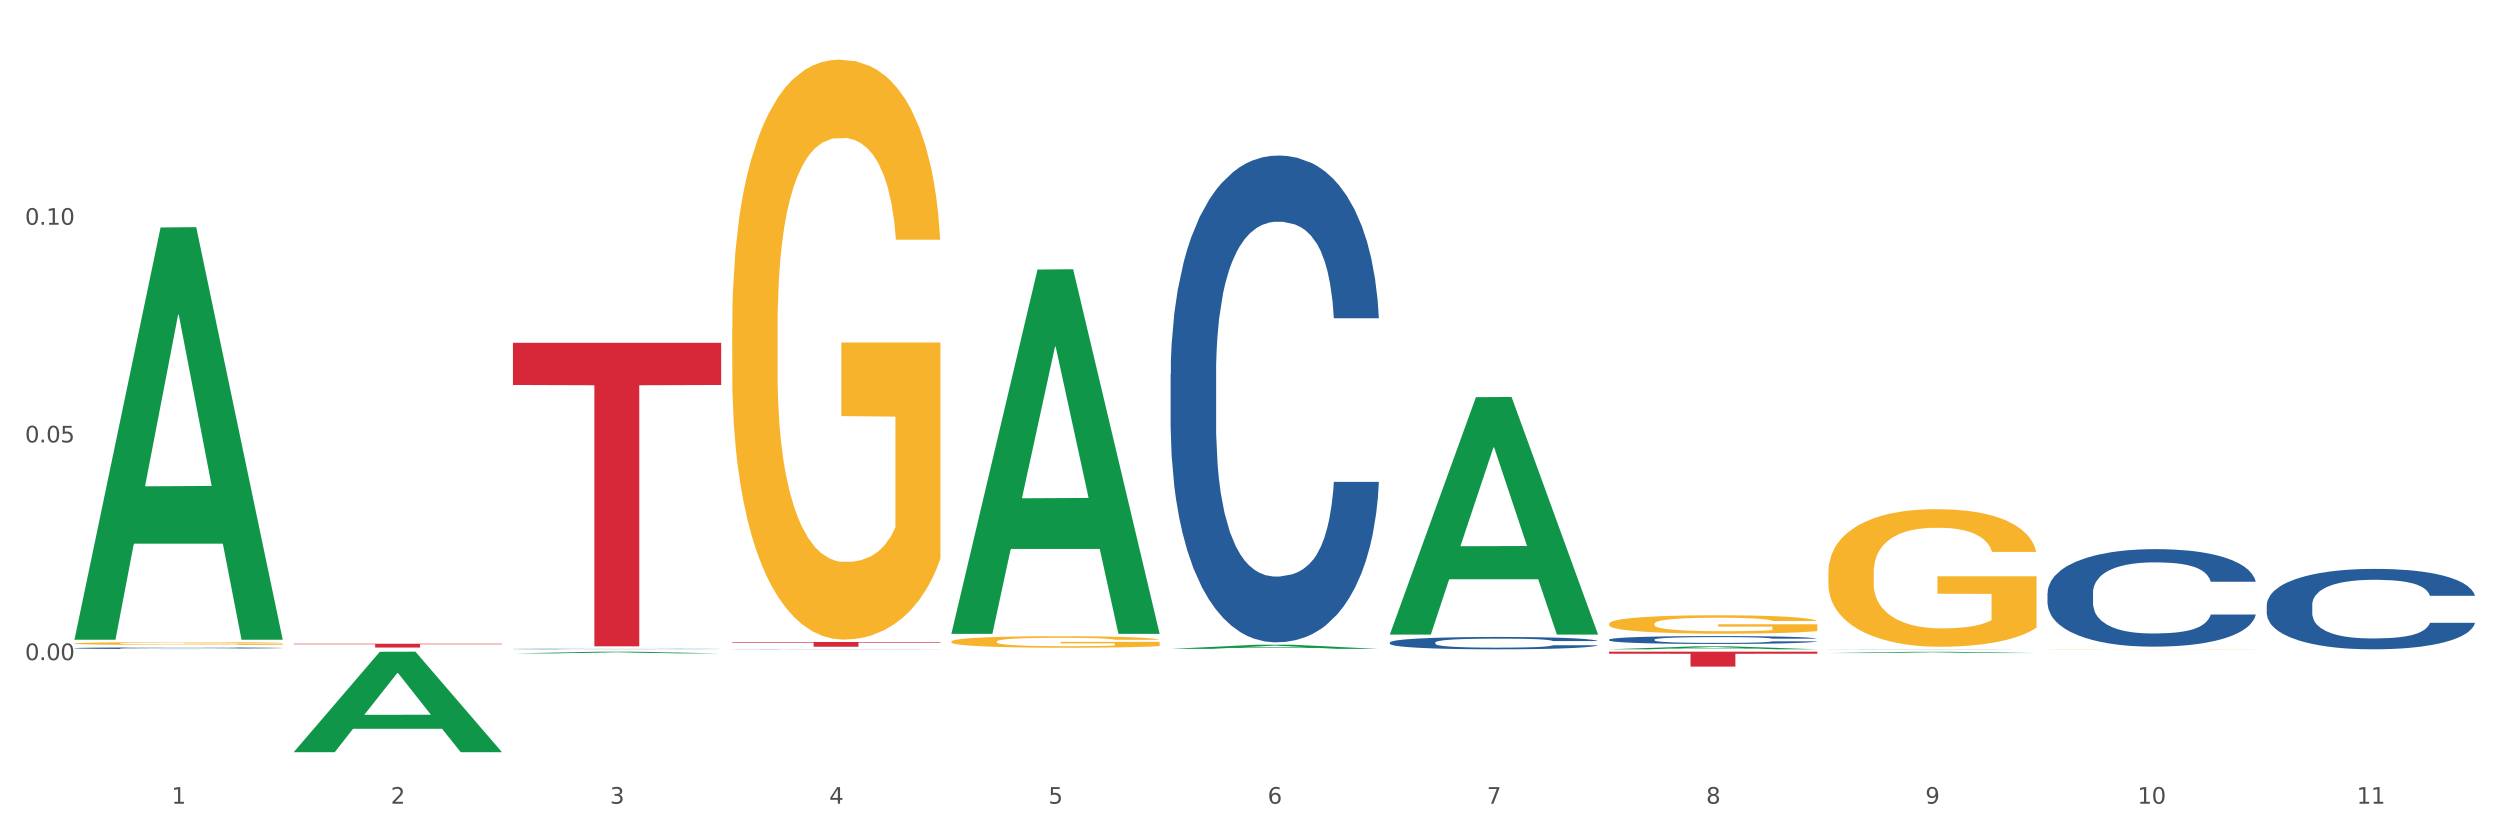 <?xml version="1.0" encoding="utf-8" standalone="no"?>
<!DOCTYPE svg PUBLIC "-//W3C//DTD SVG 1.1//EN"
  "http://www.w3.org/Graphics/SVG/1.1/DTD/svg11.dtd">
<svg xmlns:xlink="http://www.w3.org/1999/xlink" width="1080pt" height="360pt" viewBox="0 0 1080 360" xmlns="http://www.w3.org/2000/svg" version="1.1">
 <rect x="0" y="0" width="1080" height="360" fill="#333333" stroke="none"/>
 <defs>
  <style type="text/css">*{stroke-linejoin: round; stroke-linecap: butt}</style>
 </defs>
 <g id="figure_1">
  <g id="patch_1">
   <path d="M 0 360 
L 1080 360 
L 1080 0 
L 0 0 
z
" style="fill: #ffffff; stroke: #ffffff; stroke-linejoin: miter"/>
  </g>
  <g id="axes_1">
   <g id="matplotlib.axis_1">
    <g id="xtick_1">
     <g id="text_1">
      <!-- 1 -->
      <g style="fill: #4d4d4d" transform="translate(74.106 347.204) scale(0.096 -0.096)">
       <defs>
        <path id="DejaVuSans-31" d="M 794 531 
L 1825 531 
L 1825 4091 
L 703 3866 
L 703 4441 
L 1819 4666 
L 2450 4666 
L 2450 531 
L 3481 531 
L 3481 0 
L 794 0 
L 794 531 
z
" transform="scale(0.016)"/>
       </defs>
       <use xlink:href="#DejaVuSans-31"/>
      </g>
     </g>
    </g>
    <g id="xtick_2">
     <g id="text_2">
      <!-- 2 -->
      <g style="fill: #4d4d4d" transform="translate(168.812 347.204) scale(0.096 -0.096)">
       <defs>
        <path id="DejaVuSans-32" d="M 1228 531 
L 3431 531 
L 3431 0 
L 469 0 
L 469 531 
Q 828 903 1448 1529 
Q 2069 2156 2228 2338 
Q 2531 2678 2651 2914 
Q 2772 3150 2772 3378 
Q 2772 3750 2511 3984 
Q 2250 4219 1831 4219 
Q 1534 4219 1204 4116 
Q 875 4013 500 3803 
L 500 4441 
Q 881 4594 1212 4672 
Q 1544 4750 1819 4750 
Q 2544 4750 2975 4387 
Q 3406 4025 3406 3419 
Q 3406 3131 3298 2873 
Q 3191 2616 2906 2266 
Q 2828 2175 2409 1742 
Q 1991 1309 1228 531 
z
" transform="scale(0.016)"/>
       </defs>
       <use xlink:href="#DejaVuSans-32"/>
      </g>
     </g>
    </g>
    <g id="xtick_3">
     <g id="text_3">
      <!-- 3 -->
      <g style="fill: #4d4d4d" transform="translate(263.517 347.204) scale(0.096 -0.096)">
       <defs>
        <path id="DejaVuSans-33" d="M 2597 2516 
Q 3050 2419 3304 2112 
Q 3559 1806 3559 1356 
Q 3559 666 3084 287 
Q 2609 -91 1734 -91 
Q 1441 -91 1130 -33 
Q 819 25 488 141 
L 488 750 
Q 750 597 1062 519 
Q 1375 441 1716 441 
Q 2309 441 2620 675 
Q 2931 909 2931 1356 
Q 2931 1769 2642 2001 
Q 2353 2234 1838 2234 
L 1294 2234 
L 1294 2753 
L 1863 2753 
Q 2328 2753 2575 2939 
Q 2822 3125 2822 3475 
Q 2822 3834 2567 4026 
Q 2313 4219 1838 4219 
Q 1578 4219 1281 4162 
Q 984 4106 628 3988 
L 628 4550 
Q 988 4650 1302 4700 
Q 1616 4750 1894 4750 
Q 2613 4750 3031 4423 
Q 3450 4097 3450 3541 
Q 3450 3153 3228 2886 
Q 3006 2619 2597 2516 
z
" transform="scale(0.016)"/>
       </defs>
       <use xlink:href="#DejaVuSans-33"/>
      </g>
     </g>
    </g>
    <g id="xtick_4">
     <g id="text_4">
      <!-- 4 -->
      <g style="fill: #4d4d4d" transform="translate(358.223 347.204) scale(0.096 -0.096)">
       <defs>
        <path id="DejaVuSans-34" d="M 2419 4116 
L 825 1625 
L 2419 1625 
L 2419 4116 
z
M 2253 4666 
L 3047 4666 
L 3047 1625 
L 3713 1625 
L 3713 1100 
L 3047 1100 
L 3047 0 
L 2419 0 
L 2419 1100 
L 313 1100 
L 313 1709 
L 2253 4666 
z
" transform="scale(0.016)"/>
       </defs>
       <use xlink:href="#DejaVuSans-34"/>
      </g>
     </g>
    </g>
    <g id="xtick_5">
     <g id="text_5">
      <!-- 5 -->
      <g style="fill: #4d4d4d" transform="translate(452.928 347.204) scale(0.096 -0.096)">
       <defs>
        <path id="DejaVuSans-35" d="M 691 4666 
L 3169 4666 
L 3169 4134 
L 1269 4134 
L 1269 2991 
Q 1406 3038 1543 3061 
Q 1681 3084 1819 3084 
Q 2600 3084 3056 2656 
Q 3513 2228 3513 1497 
Q 3513 744 3044 326 
Q 2575 -91 1722 -91 
Q 1428 -91 1123 -41 
Q 819 9 494 109 
L 494 744 
Q 775 591 1075 516 
Q 1375 441 1709 441 
Q 2250 441 2565 725 
Q 2881 1009 2881 1497 
Q 2881 1984 2565 2268 
Q 2250 2553 1709 2553 
Q 1456 2553 1204 2497 
Q 953 2441 691 2322 
L 691 4666 
z
" transform="scale(0.016)"/>
       </defs>
       <use xlink:href="#DejaVuSans-35"/>
      </g>
     </g>
    </g>
    <g id="xtick_6">
     <g id="text_6">
      <!-- 6 -->
      <g style="fill: #4d4d4d" transform="translate(547.634 347.204) scale(0.096 -0.096)">
       <defs>
        <path id="DejaVuSans-36" d="M 2113 2584 
Q 1688 2584 1439 2293 
Q 1191 2003 1191 1497 
Q 1191 994 1439 701 
Q 1688 409 2113 409 
Q 2538 409 2786 701 
Q 3034 994 3034 1497 
Q 3034 2003 2786 2293 
Q 2538 2584 2113 2584 
z
M 3366 4563 
L 3366 3988 
Q 3128 4100 2886 4159 
Q 2644 4219 2406 4219 
Q 1781 4219 1451 3797 
Q 1122 3375 1075 2522 
Q 1259 2794 1537 2939 
Q 1816 3084 2150 3084 
Q 2853 3084 3261 2657 
Q 3669 2231 3669 1497 
Q 3669 778 3244 343 
Q 2819 -91 2113 -91 
Q 1303 -91 875 529 
Q 447 1150 447 2328 
Q 447 3434 972 4092 
Q 1497 4750 2381 4750 
Q 2619 4750 2861 4703 
Q 3103 4656 3366 4563 
z
" transform="scale(0.016)"/>
       </defs>
       <use xlink:href="#DejaVuSans-36"/>
      </g>
     </g>
    </g>
    <g id="xtick_7">
     <g id="text_7">
      <!-- 7 -->
      <g style="fill: #4d4d4d" transform="translate(642.339 347.204) scale(0.096 -0.096)">
       <defs>
        <path id="DejaVuSans-37" d="M 525 4666 
L 3525 4666 
L 3525 4397 
L 1831 0 
L 1172 0 
L 2766 4134 
L 525 4134 
L 525 4666 
z
" transform="scale(0.016)"/>
       </defs>
       <use xlink:href="#DejaVuSans-37"/>
      </g>
     </g>
    </g>
    <g id="xtick_8">
     <g id="text_8">
      <!-- 8 -->
      <g style="fill: #4d4d4d" transform="translate(737.044 347.204) scale(0.096 -0.096)">
       <defs>
        <path id="DejaVuSans-38" d="M 2034 2216 
Q 1584 2216 1326 1975 
Q 1069 1734 1069 1313 
Q 1069 891 1326 650 
Q 1584 409 2034 409 
Q 2484 409 2743 651 
Q 3003 894 3003 1313 
Q 3003 1734 2745 1975 
Q 2488 2216 2034 2216 
z
M 1403 2484 
Q 997 2584 770 2862 
Q 544 3141 544 3541 
Q 544 4100 942 4425 
Q 1341 4750 2034 4750 
Q 2731 4750 3128 4425 
Q 3525 4100 3525 3541 
Q 3525 3141 3298 2862 
Q 3072 2584 2669 2484 
Q 3125 2378 3379 2068 
Q 3634 1759 3634 1313 
Q 3634 634 3220 271 
Q 2806 -91 2034 -91 
Q 1263 -91 848 271 
Q 434 634 434 1313 
Q 434 1759 690 2068 
Q 947 2378 1403 2484 
z
M 1172 3481 
Q 1172 3119 1398 2916 
Q 1625 2713 2034 2713 
Q 2441 2713 2670 2916 
Q 2900 3119 2900 3481 
Q 2900 3844 2670 4047 
Q 2441 4250 2034 4250 
Q 1625 4250 1398 4047 
Q 1172 3844 1172 3481 
z
" transform="scale(0.016)"/>
       </defs>
       <use xlink:href="#DejaVuSans-38"/>
      </g>
     </g>
    </g>
    <g id="xtick_9">
     <g id="text_9">
      <!-- 9 -->
      <g style="fill: #4d4d4d" transform="translate(831.75 347.204) scale(0.096 -0.096)">
       <defs>
        <path id="DejaVuSans-39" d="M 703 97 
L 703 672 
Q 941 559 1184 500 
Q 1428 441 1663 441 
Q 2288 441 2617 861 
Q 2947 1281 2994 2138 
Q 2813 1869 2534 1725 
Q 2256 1581 1919 1581 
Q 1219 1581 811 2004 
Q 403 2428 403 3163 
Q 403 3881 828 4315 
Q 1253 4750 1959 4750 
Q 2769 4750 3195 4129 
Q 3622 3509 3622 2328 
Q 3622 1225 3098 567 
Q 2575 -91 1691 -91 
Q 1453 -91 1209 -44 
Q 966 3 703 97 
z
M 1959 2075 
Q 2384 2075 2632 2365 
Q 2881 2656 2881 3163 
Q 2881 3666 2632 3958 
Q 2384 4250 1959 4250 
Q 1534 4250 1286 3958 
Q 1038 3666 1038 3163 
Q 1038 2656 1286 2365 
Q 1534 2075 1959 2075 
z
" transform="scale(0.016)"/>
       </defs>
       <use xlink:href="#DejaVuSans-39"/>
      </g>
     </g>
    </g>
    <g id="xtick_10">
     <g id="text_10">
      <!-- 10 -->
      <g style="fill: #4d4d4d" transform="translate(923.401 347.204) scale(0.096 -0.096)">
       <defs>
        <path id="DejaVuSans-30" d="M 2034 4250 
Q 1547 4250 1301 3770 
Q 1056 3291 1056 2328 
Q 1056 1369 1301 889 
Q 1547 409 2034 409 
Q 2525 409 2770 889 
Q 3016 1369 3016 2328 
Q 3016 3291 2770 3770 
Q 2525 4250 2034 4250 
z
M 2034 4750 
Q 2819 4750 3233 4129 
Q 3647 3509 3647 2328 
Q 3647 1150 3233 529 
Q 2819 -91 2034 -91 
Q 1250 -91 836 529 
Q 422 1150 422 2328 
Q 422 3509 836 4129 
Q 1250 4750 2034 4750 
z
" transform="scale(0.016)"/>
       </defs>
       <use xlink:href="#DejaVuSans-31"/>
       <use xlink:href="#DejaVuSans-30" transform="translate(63.623 0)"/>
      </g>
     </g>
    </g>
    <g id="xtick_11">
     <g id="text_11">
      <!-- 11 -->
      <g style="fill: #4d4d4d" transform="translate(1018.107 347.204) scale(0.096 -0.096)">
       <use xlink:href="#DejaVuSans-31"/>
       <use xlink:href="#DejaVuSans-31" transform="translate(63.623 0)"/>
      </g>
     </g>
    </g>
    <g id="xtick_12"/>
    <g id="xtick_13"/>
    <g id="xtick_14"/>
    <g id="xtick_15"/>
    <g id="xtick_16"/>
    <g id="xtick_17"/>
    <g id="xtick_18"/>
    <g id="xtick_19"/>
    <g id="xtick_20"/>
    <g id="xtick_21"/>
   </g>
   <g id="matplotlib.axis_2">
    <g id="ytick_1">
     <g id="text_12">
      <!-- 0.00 -->
      <g style="fill: #4d4d4d" transform="translate(10.8 285.173) scale(0.096 -0.096)">
       <defs>
        <path id="DejaVuSans-2e" d="M 684 794 
L 1344 794 
L 1344 0 
L 684 0 
L 684 794 
z
" transform="scale(0.016)"/>
       </defs>
       <use xlink:href="#DejaVuSans-30"/>
       <use xlink:href="#DejaVuSans-2e" transform="translate(63.623 0)"/>
       <use xlink:href="#DejaVuSans-30" transform="translate(95.41 0)"/>
       <use xlink:href="#DejaVuSans-30" transform="translate(159.033 0)"/>
      </g>
     </g>
    </g>
    <g id="ytick_2">
     <g id="text_13">
      <!-- 0.05 -->
      <g style="fill: #4d4d4d" transform="translate(10.8 191.133) scale(0.096 -0.096)">
       <use xlink:href="#DejaVuSans-30"/>
       <use xlink:href="#DejaVuSans-2e" transform="translate(63.623 0)"/>
       <use xlink:href="#DejaVuSans-30" transform="translate(95.41 0)"/>
       <use xlink:href="#DejaVuSans-35" transform="translate(159.033 0)"/>
      </g>
     </g>
    </g>
    <g id="ytick_3">
     <g id="text_14">
      <!-- 0.10 -->
      <g style="fill: #4d4d4d" transform="translate(10.8 97.094) scale(0.096 -0.096)">
       <use xlink:href="#DejaVuSans-30"/>
       <use xlink:href="#DejaVuSans-2e" transform="translate(63.623 0)"/>
       <use xlink:href="#DejaVuSans-31" transform="translate(95.41 0)"/>
       <use xlink:href="#DejaVuSans-30" transform="translate(159.033 0)"/>
      </g>
     </g>
    </g>
    <g id="ytick_4"/>
    <g id="ytick_5"/>
    <g id="ytick_6"/>
    <g id="ytick_7"/>
   </g>
   <g id="PolyCollection_1">
    <path d="M 32.175 276.039 
L 32.268 275.871 
L 69.369 98.277 
L 84.766 98.11 
L 122.145 276.374 
L 104.337 276.374 
L 96.267 234.862 
L 57.96 234.862 
L 57.682 235.532 
L 49.891 276.374 
L 32.175 276.374 
L 32.175 276.039 
L 62.783 210.09 
L 91.444 209.922 
L 77.253 136.106 
L 77.067 135.771 
L 76.882 136.273 
L 62.691 209.922 
L 62.783 210.09 
L 32.175 276.039 
z
" clip-path="url(#p1e315d08fb)" style="fill: #109648"/>
    <path d="M 695.113 276.31 
L 695.22 276.307 
L 695.22 276.219 
L 695.539 276.1 
L 696.709 275.882 
L 698.197 275.716 
L 700.75 275.522 
L 702.132 275.441 
L 703.94 275.35 
L 707.662 275.203 
L 711.916 275.078 
L 714.894 275.009 
L 717.127 274.966 
L 722.126 274.888 
L 724.997 274.853 
L 727.975 274.825 
L 730.527 274.806 
L 734.781 274.784 
L 738.184 274.775 
L 742.119 274.772 
L 745.416 274.775 
L 749.776 274.787 
L 756.157 274.825 
L 758.603 274.847 
L 761.9 274.884 
L 765.303 274.934 
L 768.068 274.984 
L 771.258 275.056 
L 774.555 275.15 
L 777.746 275.269 
L 779.979 275.378 
L 781.787 275.494 
L 783.382 275.635 
L 784.552 275.788 
L 785.084 275.916 
L 765.622 275.916 
L 765.09 275.8 
L 764.027 275.675 
L 762.963 275.591 
L 761.793 275.522 
L 759.985 275.444 
L 758.39 275.394 
L 755.732 275.335 
L 753.286 275.297 
L 751.265 275.275 
L 748.819 275.256 
L 743.608 275.238 
L 739.886 275.238 
L 737.546 275.244 
L 734.675 275.259 
L 732.229 275.281 
L 729.357 275.319 
L 727.124 275.36 
L 724.891 275.413 
L 723.615 275.45 
L 721.7 275.519 
L 720.424 275.575 
L 718.723 275.672 
L 717.765 275.741 
L 716.064 275.919 
L 715.319 276.05 
L 715 276.141 
L 714.788 276.241 
L 714.788 276.729 
L 715.426 276.947 
L 715.958 277.041 
L 716.808 277.147 
L 718.404 277.285 
L 720.743 277.419 
L 723.189 277.516 
L 725.21 277.576 
L 727.124 277.619 
L 729.038 277.654 
L 731.378 277.685 
L 733.292 277.704 
L 736.164 277.723 
L 739.567 277.732 
L 742.225 277.732 
L 747.649 277.716 
L 750.095 277.701 
L 752.435 277.679 
L 754.987 277.644 
L 757.008 277.607 
L 758.178 277.579 
L 760.092 277.519 
L 761.581 277.457 
L 762.857 277.385 
L 763.708 277.323 
L 764.665 277.229 
L 765.409 277.122 
L 765.622 277.066 
L 785.084 277.066 
L 784.658 277.179 
L 783.914 277.288 
L 782.425 277.435 
L 781.255 277.519 
L 779.447 277.623 
L 777.533 277.71 
L 774.874 277.807 
L 772.428 277.879 
L 769.876 277.941 
L 767.111 277.998 
L 762.112 278.076 
L 760.305 278.098 
L 756.476 278.135 
L 753.498 278.157 
L 749.138 278.179 
L 744.671 278.191 
L 739.992 278.195 
L 735.845 278.188 
L 731.272 278.17 
L 728.4 278.151 
L 725.21 278.123 
L 721.488 278.079 
L 717.978 278.026 
L 714.681 277.963 
L 711.597 277.891 
L 708.726 277.81 
L 705.004 277.676 
L 702.239 277.544 
L 700.218 277.423 
L 698.836 277.319 
L 697.453 277.188 
L 696.709 277.097 
L 695.539 276.879 
L 695.113 276.675 
L 695.113 276.31 
z
" clip-path="url(#p1e315d08fb)" style="fill: #255c99"/>
    <path d="M 600.408 277.564 
L 600.514 277.559 
L 600.514 277.423 
L 600.833 277.237 
L 602.003 276.896 
L 603.492 276.638 
L 606.044 276.336 
L 607.427 276.209 
L 609.235 276.068 
L 612.957 275.839 
L 617.211 275.644 
L 620.189 275.537 
L 622.422 275.469 
L 627.42 275.347 
L 630.292 275.293 
L 633.269 275.249 
L 635.822 275.22 
L 640.076 275.186 
L 643.479 275.171 
L 647.414 275.166 
L 650.71 275.171 
L 655.071 275.191 
L 661.451 275.249 
L 663.897 275.283 
L 667.194 275.342 
L 670.597 275.42 
L 673.362 275.498 
L 676.553 275.61 
L 679.85 275.756 
L 683.04 275.941 
L 685.273 276.112 
L 687.081 276.292 
L 688.677 276.511 
L 689.846 276.75 
L 690.378 276.95 
L 670.916 276.95 
L 670.385 276.77 
L 669.321 276.575 
L 668.258 276.443 
L 667.088 276.336 
L 665.28 276.214 
L 663.685 276.136 
L 661.026 276.044 
L 658.58 275.985 
L 656.559 275.951 
L 654.113 275.922 
L 648.902 275.893 
L 645.18 275.893 
L 642.841 275.902 
L 639.969 275.927 
L 637.523 275.961 
L 634.652 276.019 
L 632.419 276.083 
L 630.185 276.165 
L 628.909 276.224 
L 626.995 276.331 
L 625.719 276.419 
L 624.017 276.57 
L 623.06 276.677 
L 621.358 276.955 
L 620.614 277.16 
L 620.295 277.301 
L 620.082 277.457 
L 620.082 278.217 
L 620.72 278.558 
L 621.252 278.704 
L 622.103 278.87 
L 623.698 279.084 
L 626.038 279.294 
L 628.484 279.445 
L 630.504 279.538 
L 632.419 279.606 
L 634.333 279.659 
L 636.672 279.708 
L 638.587 279.737 
L 641.458 279.767 
L 644.861 279.781 
L 647.52 279.781 
L 652.944 279.757 
L 655.39 279.732 
L 657.729 279.698 
L 660.282 279.645 
L 662.302 279.586 
L 663.472 279.542 
L 665.386 279.45 
L 666.875 279.352 
L 668.151 279.24 
L 669.002 279.143 
L 669.959 278.997 
L 670.704 278.831 
L 670.916 278.743 
L 690.378 278.743 
L 689.953 278.919 
L 689.208 279.089 
L 687.719 279.318 
L 686.55 279.45 
L 684.742 279.611 
L 682.827 279.747 
L 680.169 279.898 
L 677.723 280.01 
L 675.17 280.108 
L 672.405 280.195 
L 667.407 280.317 
L 665.599 280.351 
L 661.771 280.41 
L 658.793 280.444 
L 654.433 280.478 
L 649.966 280.497 
L 645.287 280.502 
L 641.139 280.493 
L 636.566 280.463 
L 633.695 280.434 
L 630.504 280.39 
L 626.782 280.322 
L 623.273 280.239 
L 619.976 280.142 
L 616.892 280.03 
L 614.02 279.903 
L 610.298 279.693 
L 607.533 279.489 
L 605.513 279.299 
L 604.13 279.138 
L 602.748 278.933 
L 602.003 278.792 
L 600.833 278.451 
L 600.408 278.134 
L 600.408 277.564 
z
" clip-path="url(#p1e315d08fb)" style="fill: #255c99"/>
    <path d="M 505.702 161.683 
L 505.809 161.491 
L 505.809 156.113 
L 506.128 148.815 
L 507.298 135.37 
L 508.786 125.191 
L 511.339 113.284 
L 512.721 108.29 
L 514.529 102.72 
L 518.251 93.694 
L 522.505 86.011 
L 525.483 81.786 
L 527.716 79.097 
L 532.715 74.296 
L 535.586 72.183 
L 538.564 70.454 
L 541.116 69.302 
L 545.37 67.958 
L 548.773 67.381 
L 552.708 67.189 
L 556.005 67.381 
L 560.365 68.15 
L 566.746 70.454 
L 569.192 71.799 
L 572.489 74.103 
L 575.892 77.176 
L 578.657 80.249 
L 581.847 84.667 
L 585.144 90.429 
L 588.335 97.727 
L 590.568 104.449 
L 592.376 111.555 
L 593.971 120.198 
L 595.141 129.609 
L 595.673 137.483 
L 576.211 137.483 
L 575.679 130.377 
L 574.616 122.695 
L 573.552 117.509 
L 572.382 113.284 
L 570.575 108.482 
L 568.979 105.409 
L 566.321 101.76 
L 563.875 99.455 
L 561.854 98.111 
L 559.408 96.959 
L 554.197 95.806 
L 550.475 95.806 
L 548.135 96.19 
L 545.264 97.151 
L 542.818 98.495 
L 539.946 100.8 
L 537.713 103.297 
L 535.48 106.562 
L 534.204 108.866 
L 532.289 113.092 
L 531.013 116.549 
L 529.312 122.502 
L 528.354 126.728 
L 526.653 137.675 
L 525.908 145.742 
L 525.589 151.311 
L 525.377 157.457 
L 525.377 187.419 
L 526.015 200.863 
L 526.547 206.625 
L 527.397 213.155 
L 528.993 221.605 
L 531.332 229.864 
L 533.778 235.818 
L 535.799 239.467 
L 537.713 242.156 
L 539.627 244.268 
L 541.967 246.189 
L 543.881 247.341 
L 546.753 248.494 
L 550.156 249.07 
L 552.814 249.07 
L 558.238 248.109 
L 560.684 247.149 
L 563.024 245.805 
L 565.576 243.692 
L 567.597 241.387 
L 568.767 239.659 
L 570.681 236.01 
L 572.17 232.168 
L 573.446 227.751 
L 574.297 223.91 
L 575.254 218.148 
L 575.998 211.618 
L 576.211 208.161 
L 595.673 208.161 
L 595.247 215.075 
L 594.503 221.797 
L 593.014 230.824 
L 591.844 236.01 
L 590.036 242.348 
L 588.122 247.725 
L 585.463 253.679 
L 583.017 258.097 
L 580.465 261.938 
L 577.7 265.395 
L 572.701 270.196 
L 570.894 271.541 
L 567.065 273.845 
L 564.087 275.19 
L 559.727 276.534 
L 555.26 277.302 
L 550.581 277.495 
L 546.434 277.11 
L 541.861 275.958 
L 538.989 274.806 
L 535.799 273.077 
L 532.077 270.388 
L 528.567 267.123 
L 525.27 263.282 
L 522.186 258.865 
L 519.315 253.871 
L 515.593 245.613 
L 512.828 237.546 
L 510.807 230.056 
L 509.425 223.718 
L 508.042 215.651 
L 507.298 210.082 
L 506.128 196.637 
L 505.702 184.154 
L 505.702 161.683 
z
" clip-path="url(#p1e315d08fb)" style="fill: #255c99"/>
    <path d="M 316.291 280.445 
L 316.398 280.445 
L 316.398 280.442 
L 316.717 280.438 
L 317.887 280.432 
L 319.376 280.427 
L 321.928 280.421 
L 323.31 280.418 
L 325.118 280.415 
L 328.84 280.411 
L 333.094 280.407 
L 336.072 280.405 
L 338.305 280.404 
L 343.304 280.401 
L 346.175 280.4 
L 349.153 280.399 
L 351.705 280.399 
L 355.959 280.398 
L 359.362 280.398 
L 363.297 280.398 
L 366.594 280.398 
L 370.954 280.398 
L 377.335 280.399 
L 379.781 280.4 
L 383.078 280.401 
L 386.481 280.403 
L 389.246 280.404 
L 392.436 280.406 
L 395.733 280.409 
L 398.924 280.413 
L 401.157 280.416 
L 402.965 280.42 
L 404.56 280.424 
L 405.73 280.429 
L 406.262 280.433 
L 386.8 280.433 
L 386.268 280.429 
L 385.205 280.425 
L 384.141 280.423 
L 382.971 280.421 
L 381.164 280.418 
L 379.568 280.417 
L 376.91 280.415 
L 374.464 280.414 
L 372.443 280.413 
L 369.997 280.413 
L 364.786 280.412 
L 361.064 280.412 
L 358.724 280.412 
L 355.853 280.413 
L 353.407 280.413 
L 350.535 280.414 
L 348.302 280.416 
L 346.069 280.417 
L 344.793 280.418 
L 342.878 280.421 
L 341.602 280.422 
L 339.901 280.425 
L 338.944 280.427 
L 337.242 280.433 
L 336.498 280.437 
L 336.178 280.44 
L 335.966 280.443 
L 335.966 280.458 
L 336.604 280.464 
L 337.136 280.467 
L 337.986 280.47 
L 339.582 280.475 
L 341.921 280.479 
L 344.367 280.482 
L 346.388 280.483 
L 348.302 280.485 
L 350.216 280.486 
L 352.556 280.487 
L 354.47 280.487 
L 357.342 280.488 
L 360.745 280.488 
L 363.403 280.488 
L 368.827 280.488 
L 371.273 280.487 
L 373.613 280.487 
L 376.165 280.486 
L 378.186 280.484 
L 379.356 280.484 
L 381.27 280.482 
L 382.759 280.48 
L 384.035 280.478 
L 384.886 280.476 
L 385.843 280.473 
L 386.587 280.47 
L 386.8 280.468 
L 406.262 280.468 
L 405.836 280.471 
L 405.092 280.475 
L 403.603 280.479 
L 402.433 280.482 
L 400.625 280.485 
L 398.711 280.488 
L 396.052 280.491 
L 393.606 280.493 
L 391.054 280.495 
L 388.289 280.496 
L 383.291 280.499 
L 381.483 280.499 
L 377.654 280.501 
L 374.676 280.501 
L 370.316 280.502 
L 365.849 280.502 
L 361.17 280.502 
L 357.023 280.502 
L 352.45 280.502 
L 349.578 280.501 
L 346.388 280.5 
L 342.666 280.499 
L 339.156 280.497 
L 335.859 280.495 
L 332.775 280.493 
L 329.904 280.491 
L 326.182 280.487 
L 323.417 280.482 
L 321.396 280.479 
L 320.014 280.476 
L 318.631 280.472 
L 317.887 280.469 
L 316.717 280.462 
L 316.291 280.456 
L 316.291 280.445 
z
" clip-path="url(#p1e315d08fb)" style="fill: #255c99"/>
    <path d="M 221.586 280.364 
L 221.692 280.364 
L 221.692 280.357 
L 222.011 280.348 
L 223.181 280.332 
L 224.67 280.32 
L 227.222 280.306 
L 228.605 280.3 
L 230.413 280.293 
L 234.135 280.283 
L 238.389 280.273 
L 241.367 280.268 
L 243.6 280.265 
L 248.598 280.259 
L 251.47 280.257 
L 254.447 280.255 
L 257 280.253 
L 261.254 280.252 
L 264.657 280.251 
L 268.592 280.251 
L 271.888 280.251 
L 276.249 280.252 
L 282.63 280.255 
L 285.076 280.256 
L 288.372 280.259 
L 291.775 280.263 
L 294.541 280.266 
L 297.731 280.272 
L 301.028 280.279 
L 304.218 280.287 
L 306.451 280.295 
L 308.259 280.304 
L 309.855 280.314 
L 311.024 280.325 
L 311.556 280.335 
L 292.095 280.335 
L 291.563 280.326 
L 290.499 280.317 
L 289.436 280.311 
L 288.266 280.306 
L 286.458 280.3 
L 284.863 280.297 
L 282.204 280.292 
L 279.758 280.289 
L 277.738 280.288 
L 275.292 280.286 
L 270.081 280.285 
L 266.358 280.285 
L 264.019 280.286 
L 261.147 280.287 
L 258.701 280.288 
L 255.83 280.291 
L 253.597 280.294 
L 251.363 280.298 
L 250.087 280.301 
L 248.173 280.306 
L 246.897 280.31 
L 245.195 280.317 
L 244.238 280.322 
L 242.536 280.335 
L 241.792 280.345 
L 241.473 280.351 
L 241.26 280.359 
L 241.26 280.395 
L 241.898 280.411 
L 242.43 280.418 
L 243.281 280.425 
L 244.876 280.436 
L 247.216 280.445 
L 249.662 280.453 
L 251.682 280.457 
L 253.597 280.46 
L 255.511 280.463 
L 257.851 280.465 
L 259.765 280.466 
L 262.636 280.468 
L 266.039 280.468 
L 268.698 280.468 
L 274.122 280.467 
L 276.568 280.466 
L 278.907 280.464 
L 281.46 280.462 
L 283.48 280.459 
L 284.65 280.457 
L 286.564 280.453 
L 288.053 280.448 
L 289.329 280.443 
L 290.18 280.438 
L 291.137 280.431 
L 291.882 280.424 
L 292.095 280.419 
L 311.556 280.419 
L 311.131 280.428 
L 310.386 280.436 
L 308.897 280.447 
L 307.728 280.453 
L 305.92 280.46 
L 304.005 280.467 
L 301.347 280.474 
L 298.901 280.479 
L 296.348 280.484 
L 293.583 280.488 
L 288.585 280.494 
L 286.777 280.495 
L 282.949 280.498 
L 279.971 280.5 
L 275.611 280.501 
L 271.144 280.502 
L 266.465 280.502 
L 262.317 280.502 
L 257.744 280.501 
L 254.873 280.499 
L 251.682 280.497 
L 247.96 280.494 
L 244.451 280.49 
L 241.154 280.485 
L 238.07 280.48 
L 235.198 280.474 
L 231.476 280.464 
L 228.711 280.455 
L 226.691 280.446 
L 225.308 280.438 
L 223.926 280.428 
L 223.181 280.422 
L 222.011 280.406 
L 221.586 280.391 
L 221.586 280.364 
z
" clip-path="url(#p1e315d08fb)" style="fill: #255c99"/>
    <path d="M 32.175 279.993 
L 32.281 279.993 
L 32.281 279.974 
L 32.6 279.95 
L 33.77 279.904 
L 35.259 279.869 
L 37.811 279.829 
L 39.194 279.812 
L 41.002 279.793 
L 44.724 279.763 
L 48.978 279.737 
L 51.956 279.722 
L 54.189 279.713 
L 59.187 279.697 
L 62.059 279.69 
L 65.036 279.684 
L 67.589 279.68 
L 71.843 279.675 
L 75.246 279.673 
L 79.181 279.673 
L 82.477 279.673 
L 86.838 279.676 
L 93.219 279.684 
L 95.665 279.688 
L 98.961 279.696 
L 102.365 279.707 
L 105.13 279.717 
L 108.32 279.732 
L 111.617 279.752 
L 114.807 279.776 
L 117.041 279.799 
L 118.848 279.823 
L 120.444 279.853 
L 121.613 279.884 
L 122.145 279.911 
L 102.684 279.911 
L 102.152 279.887 
L 101.088 279.861 
L 100.025 279.843 
L 98.855 279.829 
L 97.047 279.813 
L 95.452 279.802 
L 92.793 279.79 
L 90.347 279.782 
L 88.327 279.778 
L 85.881 279.774 
L 80.67 279.77 
L 76.947 279.77 
L 74.608 279.771 
L 71.736 279.774 
L 69.29 279.779 
L 66.419 279.787 
L 64.186 279.795 
L 61.952 279.806 
L 60.676 279.814 
L 58.762 279.828 
L 57.486 279.84 
L 55.784 279.86 
L 54.827 279.875 
L 53.126 279.912 
L 52.381 279.939 
L 52.062 279.958 
L 51.849 279.979 
L 51.849 280.08 
L 52.487 280.126 
L 53.019 280.146 
L 53.87 280.168 
L 55.465 280.196 
L 57.805 280.224 
L 60.251 280.245 
L 62.271 280.257 
L 64.186 280.266 
L 66.1 280.273 
L 68.44 280.28 
L 70.354 280.284 
L 73.225 280.288 
L 76.628 280.29 
L 79.287 280.29 
L 84.711 280.286 
L 87.157 280.283 
L 89.496 280.278 
L 92.049 280.271 
L 94.069 280.264 
L 95.239 280.258 
L 97.153 280.245 
L 98.642 280.232 
L 99.919 280.217 
L 100.769 280.204 
L 101.726 280.185 
L 102.471 280.163 
L 102.684 280.151 
L 122.145 280.151 
L 121.72 280.174 
L 120.975 280.197 
L 119.487 280.228 
L 118.317 280.245 
L 116.509 280.267 
L 114.595 280.285 
L 111.936 280.305 
L 109.49 280.32 
L 106.937 280.333 
L 104.172 280.345 
L 99.174 280.361 
L 97.366 280.366 
L 93.538 280.374 
L 90.56 280.378 
L 86.2 280.383 
L 81.733 280.385 
L 77.054 280.386 
L 72.906 280.385 
L 68.333 280.381 
L 65.462 280.377 
L 62.271 280.371 
L 58.549 280.362 
L 55.04 280.351 
L 51.743 280.338 
L 48.659 280.323 
L 45.788 280.306 
L 42.065 280.278 
L 39.3 280.25 
L 37.28 280.225 
L 35.897 280.204 
L 34.515 280.176 
L 33.77 280.157 
L 32.6 280.112 
L 32.175 280.069 
L 32.175 279.993 
z
" clip-path="url(#p1e315d08fb)" style="fill: #255c99"/>
    <path d="M 32.175 277.976 
L 32.281 277.975 
L 32.281 277.933 
L 32.494 277.898 
L 33.556 277.812 
L 35.149 277.741 
L 36.318 277.703 
L 37.486 277.672 
L 38.867 277.642 
L 40.567 277.61 
L 43.647 277.563 
L 45.559 277.539 
L 47.896 277.513 
L 52.145 277.477 
L 55.225 277.456 
L 58.412 277.439 
L 63.617 277.418 
L 67.016 277.409 
L 70.627 277.402 
L 74.983 277.398 
L 78.275 277.397 
L 85.499 277.4 
L 91.659 277.41 
L 94.634 277.418 
L 98.458 277.432 
L 100.476 277.441 
L 103.769 277.46 
L 107.168 277.484 
L 109.505 277.504 
L 113.01 277.543 
L 115.666 277.582 
L 118.109 277.63 
L 119.383 277.663 
L 120.339 277.694 
L 121.189 277.73 
L 122.039 277.786 
L 102.919 277.786 
L 102.175 277.746 
L 101.007 277.708 
L 99.307 277.671 
L 97.82 277.648 
L 95.271 277.62 
L 92.934 277.602 
L 90.491 277.588 
L 87.517 277.576 
L 85.18 277.571 
L 81.887 277.566 
L 75.407 277.567 
L 71.052 277.576 
L 68.078 277.588 
L 66.166 277.598 
L 64.467 277.61 
L 62.555 277.626 
L 60.324 277.65 
L 58.731 277.671 
L 57.137 277.699 
L 55.863 277.726 
L 54.694 277.758 
L 53.738 277.793 
L 52.995 277.828 
L 52.357 277.872 
L 51.826 277.944 
L 51.826 278.1 
L 52.039 278.136 
L 52.57 278.183 
L 53.207 278.218 
L 54.269 278.261 
L 55.225 278.289 
L 57.031 278.33 
L 59.049 278.365 
L 60.643 278.387 
L 62.236 278.405 
L 64.998 278.43 
L 68.078 278.451 
L 70.734 278.463 
L 74.345 278.475 
L 76.788 278.479 
L 78.913 278.481 
L 84.118 278.481 
L 87.835 278.478 
L 91.978 278.47 
L 95.165 278.46 
L 97.82 278.447 
L 100.795 278.427 
L 102.707 278.407 
L 102.707 278.168 
L 79.338 278.167 
L 79.338 278.008 
L 122.145 278.008 
L 122.145 278.475 
L 120.339 278.499 
L 118.321 278.52 
L 116.197 278.54 
L 113.01 278.564 
L 109.186 278.587 
L 105.787 278.603 
L 102.175 278.617 
L 97.927 278.629 
L 92.403 278.641 
L 89.004 278.645 
L 84.755 278.649 
L 79.763 278.65 
L 75.407 278.647 
L 71.159 278.642 
L 66.697 278.631 
L 62.342 278.617 
L 59.049 278.602 
L 55.756 278.583 
L 52.251 278.559 
L 49.489 278.536 
L 47.365 278.516 
L 45.028 278.489 
L 42.479 278.455 
L 40.567 278.424 
L 38.867 278.392 
L 37.061 278.351 
L 35.787 278.316 
L 34.512 278.271 
L 33.768 278.238 
L 32.919 278.186 
L 32.281 278.114 
L 32.175 277.976 
z
" clip-path="url(#p1e315d08fb)" style="fill: #f7b32b"/>
    <path d="M 789.819 280.464 
L 789.925 280.464 
L 789.925 280.462 
L 790.244 280.459 
L 791.414 280.455 
L 792.903 280.451 
L 795.455 280.447 
L 796.838 280.446 
L 798.646 280.444 
L 802.368 280.441 
L 806.622 280.438 
L 809.6 280.437 
L 811.833 280.436 
L 816.831 280.434 
L 819.703 280.434 
L 822.68 280.433 
L 825.233 280.433 
L 829.487 280.432 
L 832.89 280.432 
L 836.825 280.432 
L 840.121 280.432 
L 844.482 280.432 
L 850.862 280.433 
L 853.308 280.433 
L 856.605 280.434 
L 860.008 280.435 
L 862.773 280.436 
L 865.964 280.438 
L 869.261 280.44 
L 872.451 280.442 
L 874.684 280.444 
L 876.492 280.447 
L 878.087 280.45 
L 879.257 280.453 
L 879.789 280.455 
L 860.327 280.455 
L 859.796 280.453 
L 858.732 280.451 
L 857.669 280.449 
L 856.499 280.447 
L 854.691 280.446 
L 853.096 280.445 
L 850.437 280.443 
L 847.991 280.443 
L 845.97 280.442 
L 843.524 280.442 
L 838.313 280.441 
L 834.591 280.441 
L 832.252 280.442 
L 829.38 280.442 
L 826.934 280.442 
L 824.063 280.443 
L 821.83 280.444 
L 819.596 280.445 
L 818.32 280.446 
L 816.406 280.447 
L 815.13 280.448 
L 813.428 280.45 
L 812.471 280.452 
L 810.769 280.456 
L 810.025 280.458 
L 809.706 280.46 
L 809.493 280.462 
L 809.493 280.472 
L 810.131 280.477 
L 810.663 280.479 
L 811.514 280.481 
L 813.109 280.484 
L 815.449 280.486 
L 817.895 280.488 
L 819.915 280.49 
L 821.83 280.491 
L 823.744 280.491 
L 826.083 280.492 
L 827.998 280.492 
L 830.869 280.493 
L 834.272 280.493 
L 836.931 280.493 
L 842.355 280.493 
L 844.801 280.492 
L 847.14 280.492 
L 849.693 280.491 
L 851.713 280.49 
L 852.883 280.49 
L 854.797 280.488 
L 856.286 280.487 
L 857.562 280.486 
L 858.413 280.484 
L 859.37 280.482 
L 860.115 280.48 
L 860.327 280.479 
L 879.789 280.479 
L 879.364 280.481 
L 878.619 280.484 
L 877.13 280.487 
L 875.961 280.488 
L 874.153 280.491 
L 872.238 280.492 
L 869.58 280.494 
L 867.134 280.496 
L 864.581 280.497 
L 861.816 280.498 
L 856.818 280.5 
L 855.01 280.5 
L 851.181 280.501 
L 848.204 280.502 
L 843.843 280.502 
L 839.377 280.502 
L 834.698 280.502 
L 830.55 280.502 
L 825.977 280.502 
L 823.106 280.501 
L 819.915 280.501 
L 816.193 280.5 
L 812.684 280.499 
L 809.387 280.498 
L 806.303 280.496 
L 803.431 280.494 
L 799.709 280.492 
L 796.944 280.489 
L 794.924 280.486 
L 793.541 280.484 
L 792.158 280.482 
L 791.414 280.48 
L 790.244 280.475 
L 789.819 280.471 
L 789.819 280.464 
z
" clip-path="url(#p1e315d08fb)" style="fill: #255c99"/>
    <path d="M 126.88 278.101 
L 216.851 278.101 
L 216.851 278.33 
L 181.46 278.331 
L 181.46 279.747 
L 162.058 279.747 
L 162.058 278.331 
L 126.88 278.33 
L 126.88 278.103 
L 126.88 278.101 
z
" clip-path="url(#p1e315d08fb)" style="fill: #d62839"/>
    <path d="M 316.291 277.332 
L 406.262 277.332 
L 406.262 277.616 
L 370.871 277.618 
L 370.871 279.375 
L 351.469 279.375 
L 351.469 277.618 
L 316.291 277.616 
L 316.291 277.334 
L 316.291 277.332 
z
" clip-path="url(#p1e315d08fb)" style="fill: #d62839"/>
    <path d="M 695.113 281.525 
L 785.084 281.525 
L 785.084 282.423 
L 749.692 282.429 
L 749.692 287.986 
L 730.291 287.986 
L 730.291 282.429 
L 695.113 282.423 
L 695.113 281.531 
L 695.113 281.525 
z
" clip-path="url(#p1e315d08fb)" style="fill: #d62839"/>
    <path d="M 316.291 141.538 
L 316.398 141.31 
L 316.398 133.072 
L 316.61 125.979 
L 317.672 108.818 
L 319.266 94.632 
L 320.434 87.081 
L 321.603 80.903 
L 322.983 74.725 
L 324.683 68.319 
L 327.763 58.937 
L 329.675 54.132 
L 332.012 49.098 
L 336.261 41.776 
L 339.342 37.658 
L 342.528 34.226 
L 347.733 30.107 
L 351.132 28.276 
L 354.744 26.904 
L 359.099 25.988 
L 362.392 25.759 
L 369.615 26.446 
L 375.776 28.505 
L 378.75 30.107 
L 382.574 32.853 
L 384.592 34.683 
L 387.885 38.344 
L 391.284 43.149 
L 393.621 47.268 
L 397.127 55.047 
L 399.782 62.827 
L 402.225 72.437 
L 403.5 79.073 
L 404.456 85.251 
L 405.306 92.344 
L 406.155 103.556 
L 387.035 103.556 
L 386.292 95.547 
L 385.123 87.996 
L 383.424 80.674 
L 381.937 76.098 
L 379.387 70.378 
L 377.051 66.717 
L 374.607 63.971 
L 371.633 61.683 
L 369.296 60.539 
L 366.003 59.624 
L 359.524 59.853 
L 355.169 61.683 
L 352.195 63.971 
L 350.283 66.03 
L 348.583 68.319 
L 346.671 71.522 
L 344.44 76.327 
L 342.847 80.674 
L 341.254 86.166 
L 339.979 91.657 
L 338.811 98.064 
L 337.855 104.929 
L 337.111 112.022 
L 336.474 120.717 
L 335.943 135.132 
L 335.943 166.479 
L 336.155 173.572 
L 336.686 182.954 
L 337.323 190.047 
L 338.386 198.513 
L 339.342 204.233 
L 341.147 212.47 
L 343.166 219.335 
L 344.759 223.682 
L 346.352 227.343 
L 349.114 232.377 
L 352.195 236.496 
L 354.85 239.013 
L 358.462 241.301 
L 360.905 242.216 
L 363.029 242.674 
L 368.234 242.674 
L 371.952 241.987 
L 376.095 240.385 
L 379.281 238.326 
L 381.937 235.809 
L 384.911 231.691 
L 386.823 227.801 
L 386.823 179.979 
L 363.454 179.75 
L 363.454 147.945 
L 406.262 147.945 
L 406.262 241.301 
L 404.456 246.106 
L 402.438 250.453 
L 400.313 254.343 
L 397.127 259.148 
L 393.303 263.724 
L 389.903 266.928 
L 386.292 269.673 
L 382.043 272.19 
L 376.519 274.478 
L 373.12 275.394 
L 368.871 276.08 
L 363.879 276.309 
L 359.524 275.851 
L 355.275 274.707 
L 350.814 272.648 
L 346.459 269.673 
L 343.166 266.699 
L 339.873 263.038 
L 336.367 258.233 
L 333.606 253.656 
L 331.481 249.538 
L 329.144 244.275 
L 326.595 237.411 
L 324.683 231.233 
L 322.983 224.826 
L 321.178 216.589 
L 319.903 209.496 
L 318.628 200.572 
L 317.885 193.937 
L 317.035 183.64 
L 316.398 169.225 
L 316.291 141.538 
z
" clip-path="url(#p1e315d08fb)" style="fill: #f7b32b"/>
    <path d="M 410.997 277.15 
L 411.103 277.146 
L 411.103 276.982 
L 411.316 276.842 
L 412.378 276.501 
L 413.971 276.22 
L 415.14 276.07 
L 416.308 275.948 
L 417.689 275.825 
L 419.388 275.698 
L 422.469 275.512 
L 424.381 275.416 
L 426.718 275.317 
L 430.967 275.171 
L 434.047 275.09 
L 437.234 275.022 
L 442.439 274.94 
L 445.838 274.904 
L 449.449 274.876 
L 453.804 274.858 
L 457.097 274.854 
L 464.32 274.867 
L 470.481 274.908 
L 473.456 274.94 
L 477.28 274.994 
L 479.298 275.031 
L 482.591 275.103 
L 485.99 275.199 
L 488.327 275.28 
L 491.832 275.435 
L 494.488 275.589 
L 496.931 275.78 
L 498.205 275.911 
L 499.161 276.034 
L 500.011 276.174 
L 500.861 276.397 
L 481.741 276.397 
L 480.997 276.238 
L 479.829 276.088 
L 478.129 275.943 
L 476.642 275.852 
L 474.093 275.739 
L 471.756 275.666 
L 469.313 275.612 
L 466.339 275.566 
L 464.002 275.544 
L 460.709 275.525 
L 454.229 275.53 
L 449.874 275.566 
L 446.9 275.612 
L 444.988 275.652 
L 443.288 275.698 
L 441.376 275.761 
L 439.146 275.857 
L 437.552 275.943 
L 435.959 276.052 
L 434.684 276.161 
L 433.516 276.288 
L 432.56 276.424 
L 431.816 276.565 
L 431.179 276.737 
L 430.648 277.023 
L 430.648 277.645 
L 430.86 277.786 
L 431.392 277.972 
L 432.029 278.113 
L 433.091 278.28 
L 434.047 278.394 
L 435.853 278.557 
L 437.871 278.693 
L 439.464 278.78 
L 441.058 278.852 
L 443.82 278.952 
L 446.9 279.034 
L 449.556 279.084 
L 453.167 279.129 
L 455.61 279.147 
L 457.735 279.156 
L 462.94 279.156 
L 466.657 279.143 
L 470.8 279.111 
L 473.987 279.07 
L 476.642 279.02 
L 479.616 278.939 
L 481.528 278.861 
L 481.528 277.913 
L 458.16 277.908 
L 458.16 277.277 
L 500.967 277.277 
L 500.967 279.129 
L 499.161 279.225 
L 497.143 279.311 
L 495.019 279.388 
L 491.832 279.483 
L 488.008 279.574 
L 484.609 279.638 
L 480.997 279.692 
L 476.748 279.742 
L 471.225 279.787 
L 467.826 279.805 
L 463.577 279.819 
L 458.584 279.824 
L 454.229 279.815 
L 449.98 279.792 
L 445.519 279.751 
L 441.164 279.692 
L 437.871 279.633 
L 434.578 279.56 
L 431.073 279.465 
L 428.311 279.374 
L 426.187 279.293 
L 423.85 279.188 
L 421.3 279.052 
L 419.388 278.93 
L 417.689 278.802 
L 415.883 278.639 
L 414.608 278.498 
L 413.334 278.321 
L 412.59 278.19 
L 411.74 277.985 
L 411.103 277.699 
L 410.997 277.15 
z
" clip-path="url(#p1e315d08fb)" style="fill: #f7b32b"/>
    <path d="M 695.113 269.471 
L 695.22 269.464 
L 695.22 269.202 
L 695.432 268.977 
L 696.494 268.433 
L 698.088 267.982 
L 699.256 267.743 
L 700.424 267.547 
L 701.805 267.35 
L 703.505 267.147 
L 706.585 266.849 
L 708.497 266.697 
L 710.834 266.537 
L 715.083 266.305 
L 718.164 266.174 
L 721.35 266.065 
L 726.555 265.934 
L 729.954 265.876 
L 733.566 265.833 
L 737.921 265.803 
L 741.214 265.796 
L 748.437 265.818 
L 754.598 265.883 
L 757.572 265.934 
L 761.396 266.021 
L 763.414 266.079 
L 766.707 266.196 
L 770.106 266.348 
L 772.443 266.479 
L 775.948 266.726 
L 778.604 266.973 
L 781.047 267.278 
L 782.322 267.488 
L 783.278 267.685 
L 784.128 267.91 
L 784.977 268.266 
L 765.857 268.266 
L 765.114 268.011 
L 763.945 267.772 
L 762.246 267.539 
L 760.759 267.394 
L 758.209 267.212 
L 755.872 267.096 
L 753.429 267.009 
L 750.455 266.936 
L 748.118 266.9 
L 744.825 266.871 
L 738.346 266.878 
L 733.991 266.936 
L 731.016 267.009 
L 729.104 267.074 
L 727.405 267.147 
L 725.493 267.249 
L 723.262 267.401 
L 721.669 267.539 
L 720.076 267.714 
L 718.801 267.888 
L 717.632 268.091 
L 716.676 268.309 
L 715.933 268.534 
L 715.296 268.81 
L 714.764 269.268 
L 714.764 270.263 
L 714.977 270.488 
L 715.508 270.786 
L 716.145 271.011 
L 717.208 271.28 
L 718.164 271.461 
L 719.969 271.723 
L 721.988 271.94 
L 723.581 272.078 
L 725.174 272.195 
L 727.936 272.354 
L 731.016 272.485 
L 733.672 272.565 
L 737.284 272.638 
L 739.727 272.667 
L 741.851 272.681 
L 747.056 272.681 
L 750.774 272.659 
L 754.916 272.609 
L 758.103 272.543 
L 760.759 272.463 
L 763.733 272.333 
L 765.645 272.209 
L 765.645 270.691 
L 742.276 270.684 
L 742.276 269.674 
L 785.084 269.674 
L 785.084 272.638 
L 783.278 272.79 
L 781.26 272.928 
L 779.135 273.052 
L 775.948 273.204 
L 772.124 273.349 
L 768.725 273.451 
L 765.114 273.538 
L 760.865 273.618 
L 755.341 273.691 
L 751.942 273.72 
L 747.693 273.742 
L 742.701 273.749 
L 738.346 273.734 
L 734.097 273.698 
L 729.636 273.633 
L 725.28 273.538 
L 721.988 273.444 
L 718.695 273.328 
L 715.189 273.175 
L 712.428 273.03 
L 710.303 272.899 
L 707.966 272.732 
L 705.417 272.514 
L 703.505 272.318 
L 701.805 272.115 
L 700 271.853 
L 698.725 271.628 
L 697.45 271.345 
L 696.707 271.134 
L 695.857 270.807 
L 695.22 270.35 
L 695.113 269.471 
z
" clip-path="url(#p1e315d08fb)" style="fill: #f7b32b"/>
    <path d="M 789.819 247.438 
L 789.925 247.384 
L 789.925 245.43 
L 790.138 243.747 
L 791.2 239.676 
L 792.793 236.311 
L 793.962 234.519 
L 795.13 233.054 
L 796.511 231.588 
L 798.21 230.069 
L 801.291 227.843 
L 803.203 226.703 
L 805.54 225.509 
L 809.789 223.772 
L 812.869 222.795 
L 816.056 221.981 
L 821.261 221.004 
L 824.66 220.57 
L 828.271 220.244 
L 832.626 220.027 
L 835.919 219.972 
L 843.142 220.135 
L 849.303 220.624 
L 852.277 221.004 
L 856.101 221.655 
L 858.12 222.089 
L 861.413 222.958 
L 864.812 224.098 
L 867.149 225.075 
L 870.654 226.92 
L 873.309 228.766 
L 875.753 231.046 
L 877.027 232.62 
L 877.983 234.085 
L 878.833 235.768 
L 879.683 238.428 
L 860.563 238.428 
L 859.819 236.528 
L 858.651 234.737 
L 856.951 233 
L 855.464 231.914 
L 852.915 230.557 
L 850.578 229.689 
L 848.135 229.037 
L 845.161 228.494 
L 842.824 228.223 
L 839.531 228.006 
L 833.051 228.06 
L 828.696 228.494 
L 825.722 229.037 
L 823.81 229.526 
L 822.11 230.069 
L 820.198 230.828 
L 817.968 231.968 
L 816.374 233 
L 814.781 234.302 
L 813.506 235.605 
L 812.338 237.125 
L 811.382 238.753 
L 810.638 240.436 
L 810.001 242.499 
L 809.47 245.918 
L 809.47 253.355 
L 809.682 255.037 
L 810.213 257.263 
L 810.851 258.945 
L 811.913 260.954 
L 812.869 262.311 
L 814.675 264.265 
L 816.693 265.893 
L 818.286 266.924 
L 819.88 267.793 
L 822.641 268.987 
L 825.722 269.964 
L 828.377 270.561 
L 831.989 271.104 
L 834.432 271.321 
L 836.557 271.43 
L 841.761 271.43 
L 845.479 271.267 
L 849.622 270.887 
L 852.809 270.398 
L 855.464 269.801 
L 858.438 268.824 
L 860.35 267.902 
L 860.35 256.557 
L 836.981 256.503 
L 836.981 248.958 
L 879.789 248.958 
L 879.789 271.104 
L 877.983 272.244 
L 875.965 273.275 
L 873.841 274.198 
L 870.654 275.338 
L 866.83 276.423 
L 863.431 277.183 
L 859.819 277.835 
L 855.57 278.432 
L 850.047 278.975 
L 846.648 279.192 
L 842.399 279.355 
L 837.406 279.409 
L 833.051 279.3 
L 828.802 279.029 
L 824.341 278.54 
L 819.986 277.835 
L 816.693 277.129 
L 813.4 276.261 
L 809.895 275.121 
L 807.133 274.035 
L 805.009 273.058 
L 802.672 271.81 
L 800.122 270.181 
L 798.21 268.716 
L 796.511 267.196 
L 794.705 265.242 
L 793.43 263.559 
L 792.156 261.442 
L 791.412 259.868 
L 790.562 257.426 
L 789.925 254.006 
L 789.819 247.438 
z
" clip-path="url(#p1e315d08fb)" style="fill: #f7b32b"/>
    <path d="M 884.524 280.438 
L 884.631 280.438 
L 884.631 280.434 
L 884.843 280.43 
L 885.905 280.422 
L 887.499 280.415 
L 888.667 280.412 
L 889.835 280.409 
L 891.216 280.406 
L 892.916 280.403 
L 895.996 280.398 
L 897.908 280.396 
L 900.245 280.394 
L 904.494 280.39 
L 907.575 280.388 
L 910.761 280.386 
L 915.966 280.385 
L 919.365 280.384 
L 922.977 280.383 
L 927.332 280.383 
L 930.625 280.382 
L 937.848 280.383 
L 944.009 280.384 
L 946.983 280.385 
L 950.807 280.386 
L 952.825 280.387 
L 956.118 280.388 
L 959.517 280.391 
L 961.854 280.393 
L 965.359 280.396 
L 968.015 280.4 
L 970.458 280.405 
L 971.733 280.408 
L 972.689 280.411 
L 973.539 280.414 
L 974.388 280.42 
L 955.268 280.42 
L 954.525 280.416 
L 953.356 280.412 
L 951.657 280.409 
L 950.17 280.407 
L 947.62 280.404 
L 945.283 280.402 
L 942.84 280.401 
L 939.866 280.4 
L 937.529 280.399 
L 934.236 280.399 
L 927.757 280.399 
L 923.402 280.4 
L 920.427 280.401 
L 918.515 280.402 
L 916.816 280.403 
L 914.904 280.404 
L 912.673 280.407 
L 911.08 280.409 
L 909.487 280.411 
L 908.212 280.414 
L 907.043 280.417 
L 906.087 280.42 
L 905.344 280.424 
L 904.707 280.428 
L 904.175 280.435 
L 904.175 280.45 
L 904.388 280.453 
L 904.919 280.458 
L 905.556 280.461 
L 906.619 280.465 
L 907.575 280.468 
L 909.38 280.472 
L 911.399 280.475 
L 912.992 280.477 
L 914.585 280.479 
L 917.347 280.481 
L 920.427 280.483 
L 923.083 280.485 
L 926.695 280.486 
L 929.138 280.486 
L 931.262 280.486 
L 936.467 280.486 
L 940.185 280.486 
L 944.327 280.485 
L 947.514 280.484 
L 950.17 280.483 
L 953.144 280.481 
L 955.056 280.479 
L 955.056 280.456 
L 931.687 280.456 
L 931.687 280.441 
L 974.495 280.441 
L 974.495 280.486 
L 972.689 280.488 
L 970.671 280.49 
L 968.546 280.492 
L 965.359 280.494 
L 961.535 280.496 
L 958.136 280.498 
L 954.525 280.499 
L 950.276 280.5 
L 944.752 280.501 
L 941.353 280.502 
L 937.104 280.502 
L 932.112 280.502 
L 927.757 280.502 
L 923.508 280.502 
L 919.047 280.501 
L 914.691 280.499 
L 911.399 280.498 
L 908.106 280.496 
L 904.6 280.494 
L 901.839 280.492 
L 899.714 280.49 
L 897.377 280.487 
L 894.828 280.484 
L 892.916 280.481 
L 891.216 280.478 
L 889.411 280.474 
L 888.136 280.47 
L 886.861 280.466 
L 886.118 280.463 
L 885.268 280.458 
L 884.631 280.451 
L 884.524 280.438 
z
" clip-path="url(#p1e315d08fb)" style="fill: #f7b32b"/>
    <path d="M 221.586 148.083 
L 311.556 148.083 
L 311.556 166.308 
L 276.165 166.431 
L 276.165 279.228 
L 256.764 279.228 
L 256.764 166.431 
L 221.586 166.308 
L 221.586 148.206 
L 221.586 148.083 
z
" clip-path="url(#p1e315d08fb)" style="fill: #d62839"/>
    <path d="M 979.23 261.37 
L 979.336 261.338 
L 979.336 260.45 
L 979.655 259.244 
L 980.825 257.023 
L 982.314 255.342 
L 984.866 253.374 
L 986.249 252.55 
L 988.057 251.629 
L 991.779 250.138 
L 996.033 248.869 
L 999.01 248.171 
L 1001.244 247.727 
L 1006.242 246.934 
L 1009.114 246.585 
L 1012.091 246.299 
L 1014.644 246.109 
L 1018.898 245.887 
L 1022.301 245.791 
L 1026.236 245.76 
L 1029.532 245.791 
L 1033.893 245.918 
L 1040.273 246.299 
L 1042.719 246.521 
L 1046.016 246.902 
L 1049.419 247.409 
L 1052.184 247.917 
L 1055.375 248.647 
L 1058.672 249.599 
L 1061.862 250.804 
L 1064.095 251.915 
L 1065.903 253.089 
L 1067.498 254.517 
L 1068.668 256.071 
L 1069.2 257.372 
L 1049.738 257.372 
L 1049.207 256.198 
L 1048.143 254.929 
L 1047.08 254.072 
L 1045.91 253.374 
L 1044.102 252.581 
L 1042.507 252.074 
L 1039.848 251.471 
L 1037.402 251.09 
L 1035.381 250.868 
L 1032.935 250.678 
L 1027.724 250.487 
L 1024.002 250.487 
L 1021.663 250.551 
L 1018.791 250.709 
L 1016.345 250.931 
L 1013.474 251.312 
L 1011.24 251.725 
L 1009.007 252.264 
L 1007.731 252.645 
L 1005.817 253.343 
L 1004.541 253.914 
L 1002.839 254.897 
L 1001.882 255.595 
L 1000.18 257.404 
L 999.436 258.737 
L 999.117 259.657 
L 998.904 260.672 
L 998.904 265.622 
L 999.542 267.843 
L 1000.074 268.795 
L 1000.925 269.873 
L 1002.52 271.269 
L 1004.86 272.634 
L 1007.306 273.617 
L 1009.326 274.22 
L 1011.24 274.664 
L 1013.155 275.013 
L 1015.494 275.331 
L 1017.409 275.521 
L 1020.28 275.711 
L 1023.683 275.807 
L 1026.342 275.807 
L 1031.766 275.648 
L 1034.212 275.489 
L 1036.551 275.267 
L 1039.104 274.918 
L 1041.124 274.537 
L 1042.294 274.252 
L 1044.208 273.649 
L 1045.697 273.014 
L 1046.973 272.285 
L 1047.824 271.65 
L 1048.781 270.698 
L 1049.526 269.619 
L 1049.738 269.048 
L 1069.2 269.048 
L 1068.775 270.191 
L 1068.03 271.301 
L 1066.541 272.792 
L 1065.371 273.649 
L 1063.564 274.696 
L 1061.649 275.584 
L 1058.991 276.568 
L 1056.545 277.298 
L 1053.992 277.932 
L 1051.227 278.503 
L 1046.229 279.297 
L 1044.421 279.519 
L 1040.592 279.9 
L 1037.615 280.122 
L 1033.254 280.344 
L 1028.788 280.471 
L 1024.109 280.502 
L 1019.961 280.439 
L 1015.388 280.249 
L 1012.517 280.058 
L 1009.326 279.773 
L 1005.604 279.328 
L 1002.095 278.789 
L 998.798 278.154 
L 995.714 277.425 
L 992.842 276.6 
L 989.12 275.235 
L 986.355 273.903 
L 984.334 272.665 
L 982.952 271.618 
L 981.569 270.286 
L 980.825 269.366 
L 979.655 267.145 
L 979.23 265.082 
L 979.23 261.37 
z
" clip-path="url(#p1e315d08fb)" style="fill: #255c99"/>
    <path d="M 884.524 256.157 
L 884.631 256.118 
L 884.631 255.041 
L 884.95 253.579 
L 886.12 250.885 
L 887.608 248.846 
L 890.161 246.46 
L 891.543 245.46 
L 893.351 244.344 
L 897.073 242.535 
L 901.327 240.996 
L 904.305 240.15 
L 906.538 239.611 
L 911.537 238.649 
L 914.408 238.226 
L 917.386 237.879 
L 919.938 237.649 
L 924.192 237.379 
L 927.595 237.264 
L 931.53 237.225 
L 934.827 237.264 
L 939.187 237.418 
L 945.568 237.879 
L 948.014 238.149 
L 951.311 238.61 
L 954.714 239.226 
L 957.479 239.842 
L 960.669 240.727 
L 963.966 241.881 
L 967.157 243.343 
L 969.39 244.69 
L 971.198 246.114 
L 972.793 247.845 
L 973.963 249.731 
L 974.495 251.308 
L 955.033 251.308 
L 954.501 249.885 
L 953.438 248.346 
L 952.374 247.307 
L 951.204 246.46 
L 949.396 245.498 
L 947.801 244.882 
L 945.143 244.151 
L 942.697 243.69 
L 940.676 243.42 
L 938.23 243.189 
L 933.019 242.959 
L 929.297 242.959 
L 926.957 243.036 
L 924.086 243.228 
L 921.64 243.497 
L 918.768 243.959 
L 916.535 244.459 
L 914.302 245.113 
L 913.026 245.575 
L 911.111 246.422 
L 909.835 247.114 
L 908.134 248.307 
L 907.176 249.154 
L 905.475 251.347 
L 904.73 252.963 
L 904.411 254.079 
L 904.199 255.31 
L 904.199 261.313 
L 904.837 264.006 
L 905.368 265.161 
L 906.219 266.469 
L 907.814 268.162 
L 910.154 269.817 
L 912.6 271.01 
L 914.621 271.741 
L 916.535 272.279 
L 918.449 272.703 
L 920.789 273.087 
L 922.703 273.318 
L 925.575 273.549 
L 928.978 273.665 
L 931.636 273.665 
L 937.06 273.472 
L 939.506 273.28 
L 941.846 273.01 
L 944.398 272.587 
L 946.419 272.125 
L 947.589 271.779 
L 949.503 271.048 
L 950.992 270.278 
L 952.268 269.393 
L 953.119 268.624 
L 954.076 267.469 
L 954.82 266.161 
L 955.033 265.469 
L 974.495 265.469 
L 974.069 266.854 
L 973.325 268.201 
L 971.836 270.009 
L 970.666 271.048 
L 968.858 272.318 
L 966.944 273.395 
L 964.285 274.588 
L 961.839 275.473 
L 959.287 276.243 
L 956.522 276.935 
L 951.523 277.897 
L 949.715 278.167 
L 945.887 278.628 
L 942.909 278.898 
L 938.549 279.167 
L 934.082 279.321 
L 929.403 279.359 
L 925.256 279.282 
L 920.683 279.052 
L 917.811 278.821 
L 914.621 278.474 
L 910.899 277.936 
L 907.389 277.282 
L 904.092 276.512 
L 901.008 275.627 
L 898.137 274.626 
L 894.415 272.972 
L 891.65 271.356 
L 889.629 269.855 
L 888.246 268.585 
L 886.864 266.969 
L 886.12 265.853 
L 884.95 263.16 
L 884.524 260.659 
L 884.524 256.157 
z
" clip-path="url(#p1e315d08fb)" style="fill: #255c99"/>
    <path d="M 695.113 280.5 
L 695.206 280.499 
L 732.307 279.219 
L 747.704 279.218 
L 785.084 280.502 
L 767.275 280.502 
L 759.206 280.203 
L 720.899 280.203 
L 720.62 280.208 
L 712.829 280.502 
L 695.113 280.502 
L 695.113 280.5 
L 725.722 280.025 
L 754.382 280.023 
L 740.191 279.491 
L 740.006 279.489 
L 739.82 279.493 
L 725.629 280.023 
L 725.722 280.025 
L 695.113 280.5 
z
" clip-path="url(#p1e315d08fb)" style="fill: #109648"/>
    <path d="M 221.586 282.279 
L 221.679 282.279 
L 258.78 281.526 
L 274.177 281.525 
L 311.556 282.281 
L 293.748 282.281 
L 285.678 282.105 
L 247.371 282.105 
L 247.093 282.108 
L 239.302 282.281 
L 221.586 282.281 
L 221.586 282.279 
L 252.194 282 
L 280.855 281.999 
L 266.664 281.686 
L 266.478 281.685 
L 266.293 281.687 
L 252.102 281.999 
L 252.194 282 
L 221.586 282.279 
z
" clip-path="url(#p1e315d08fb)" style="fill: #109648"/>
    <path d="M 410.997 273.535 
L 411.09 273.387 
L 448.191 116.451 
L 463.588 116.303 
L 500.967 273.831 
L 483.159 273.831 
L 475.089 237.148 
L 436.782 237.148 
L 436.504 237.74 
L 428.713 273.831 
L 410.997 273.831 
L 410.997 273.535 
L 441.605 215.257 
L 470.266 215.109 
L 456.075 149.879 
L 455.889 149.584 
L 455.704 150.027 
L 441.513 215.109 
L 441.605 215.257 
L 410.997 273.535 
z
" clip-path="url(#p1e315d08fb)" style="fill: #109648"/>
    <path d="M 505.702 280.32 
L 505.795 280.318 
L 542.896 278.519 
L 558.293 278.518 
L 595.673 280.323 
L 577.864 280.323 
L 569.795 279.903 
L 531.488 279.903 
L 531.209 279.909 
L 523.418 280.323 
L 505.702 280.323 
L 505.702 280.32 
L 536.311 279.652 
L 564.971 279.65 
L 550.78 278.902 
L 550.595 278.899 
L 550.409 278.904 
L 536.218 279.65 
L 536.311 279.652 
L 505.702 280.32 
z
" clip-path="url(#p1e315d08fb)" style="fill: #109648"/>
    <path d="M 126.88 324.868 
L 126.973 324.827 
L 164.074 281.566 
L 179.471 281.525 
L 216.851 324.95 
L 199.042 324.95 
L 190.973 314.838 
L 152.666 314.838 
L 152.387 315.001 
L 144.596 324.95 
L 126.88 324.95 
L 126.88 324.868 
L 157.489 308.803 
L 186.15 308.762 
L 171.958 290.781 
L 171.773 290.7 
L 171.587 290.822 
L 157.396 308.762 
L 157.489 308.803 
L 126.88 324.868 
z
" clip-path="url(#p1e315d08fb)" style="fill: #109648"/>
    <path d="M 600.408 273.951 
L 600.501 273.854 
L 637.602 171.58 
L 652.999 171.484 
L 690.378 274.143 
L 672.57 274.143 
L 664.5 250.238 
L 626.193 250.238 
L 625.915 250.623 
L 618.124 274.143 
L 600.408 274.143 
L 600.408 273.951 
L 631.016 235.971 
L 659.677 235.875 
L 645.486 193.365 
L 645.3 193.172 
L 645.115 193.461 
L 630.924 235.875 
L 631.016 235.971 
L 600.408 273.951 
z
" clip-path="url(#p1e315d08fb)" style="fill: #109648"/>
    <path d="M 789.819 282.124 
L 789.912 282.124 
L 827.013 281.571 
L 842.41 281.57 
L 879.789 282.126 
L 861.981 282.126 
L 853.911 281.996 
L 815.604 281.996 
L 815.326 281.998 
L 807.535 282.126 
L 789.819 282.126 
L 789.819 282.124 
L 820.427 281.919 
L 849.088 281.919 
L 834.897 281.689 
L 834.711 281.688 
L 834.526 281.689 
L 820.335 281.919 
L 820.427 281.919 
L 789.819 282.124 
z
" clip-path="url(#p1e315d08fb)" style="fill: #109648"/>
   </g>
  </g>
 </g>
 <defs>
  <clipPath id="p1e315d08fb">
   <rect x="32.175" y="10.8" width="1037.025" height="329.109"/>
  </clipPath>
 </defs>
</svg>
